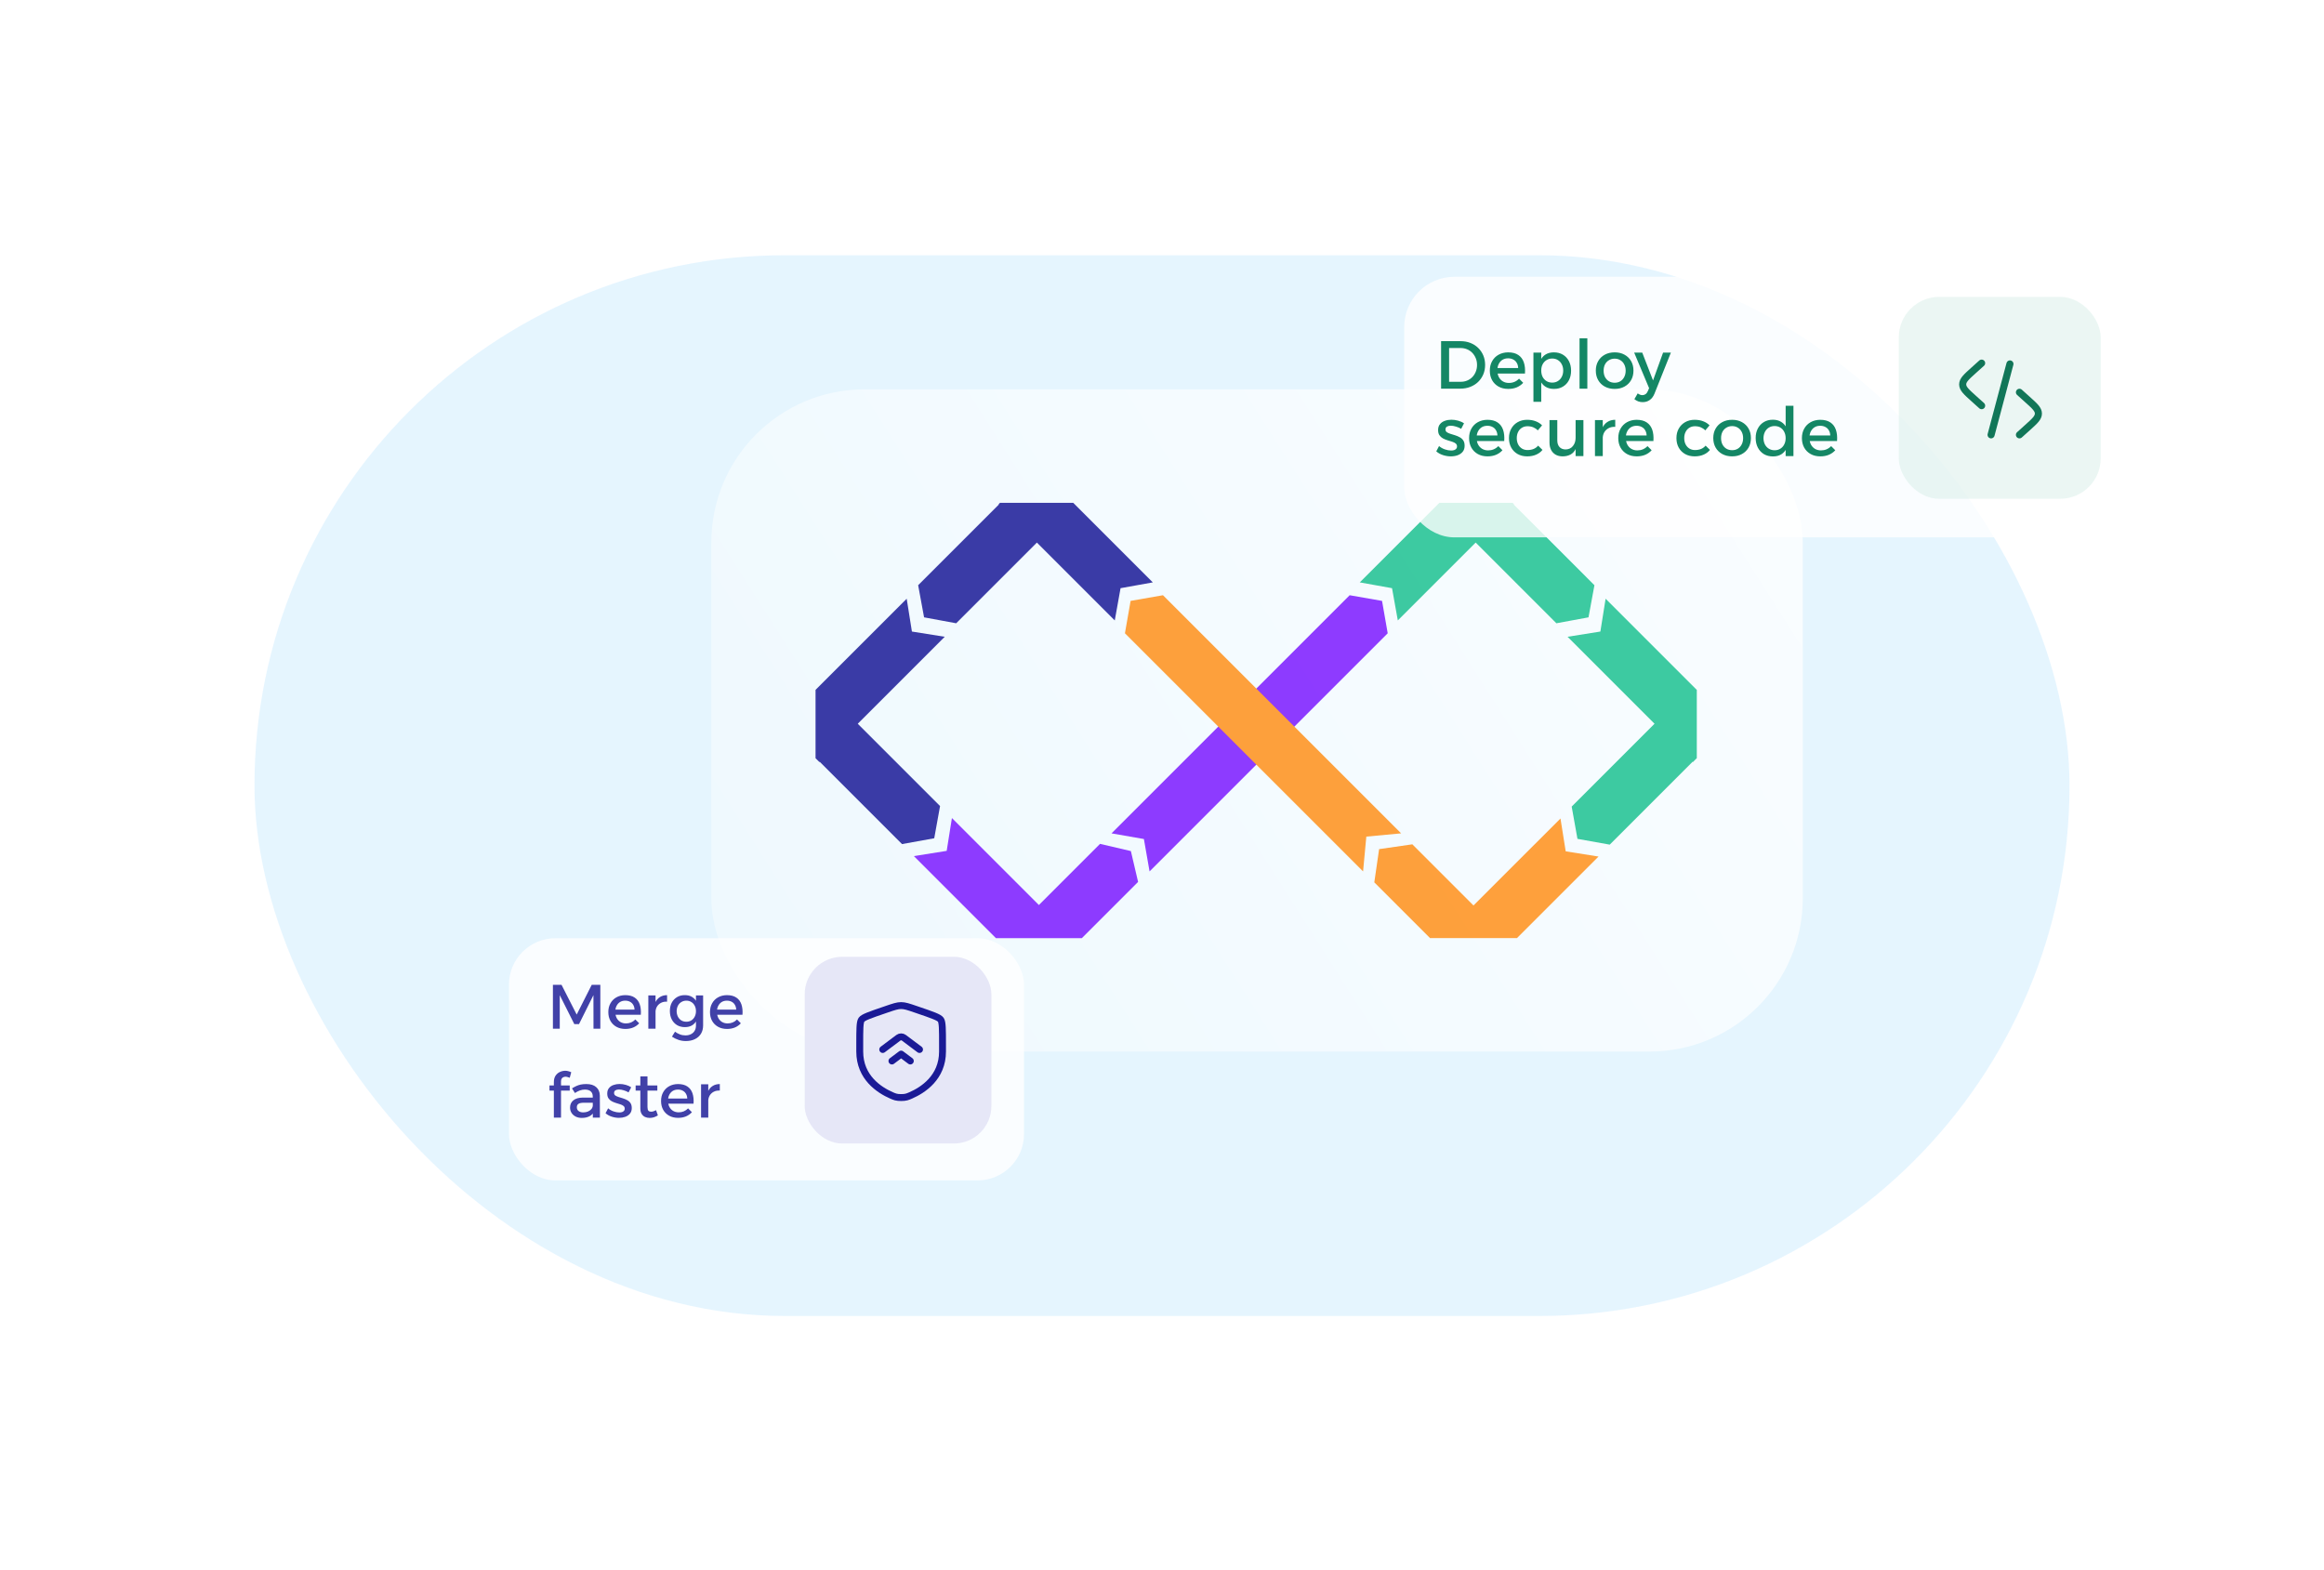 <svg width="758" height="512" viewBox="0 0 758 512" fill="none" xmlns="http://www.w3.org/2000/svg">
<g opacity="0.4" filter="url(#filter0_f_16106_42332)">
<rect x="83" y="83.254" width="592" height="346" rx="173" fill="#019FFE" fill-opacity="0.25"/>
</g>
<rect x="232" y="127" width="356" height="216" rx="50" fill="url(#paint0_linear_16106_42332)" fill-opacity="0.8"/>
<g opacity="0.85">
<path d="M440.206 194.153L450.769 196L452.616 206.563L374.943 284.236L373.095 273.673L362.533 271.826L440.206 194.153Z" fill="#7B1AFF"/>
<path d="M366.91 206.561L368.757 195.998L379.319 194.151L456.993 271.825L445.644 272.886L444.583 284.234L366.91 206.561Z" fill="#FF901A"/>
<path fill-rule="evenodd" clip-rule="evenodd" d="M324.826 306H352.861L371.201 287.661L368.847 277.605L358.791 275.251L338.844 295.198L310.478 266.832L308.773 277.537L298.068 279.242L324.826 306Z" fill="#7B1AFF"/>
<path fill-rule="evenodd" clip-rule="evenodd" d="M553.434 247.292V225.039L552.812 224.416L523.688 195.293L521.983 205.998L511.278 207.703L539.646 236.07L512.623 263.093L514.508 273.618L525.033 275.503L552.056 248.48L552.151 248.575L553.434 247.292Z" fill="#1CC190"/>
<path fill-rule="evenodd" clip-rule="evenodd" d="M266 247.312L267.265 248.577L267.361 248.482L294.202 275.323L304.714 273.425L306.612 262.913L279.771 236.072L308.138 207.705L297.433 206L295.728 195.295L266.604 224.418L266 225.023L266 247.312Z" fill="#1A1A96"/>
<path fill-rule="evenodd" clip-rule="evenodd" d="M469.466 164.002L443.505 189.963L454.025 191.853L455.915 202.373L481.311 176.977L507.631 203.298L518.109 201.366L520.041 190.888L493.721 164.567L493.814 164.474L493.342 164.002H469.466Z" fill="#1CC190"/>
<path fill-rule="evenodd" clip-rule="evenodd" d="M326.166 164.002L325.694 164.474L325.787 164.567L299.467 190.888L301.399 201.366L311.877 203.298L338.197 176.977L363.593 202.373L365.483 191.853L376.003 189.963L350.042 164.002H326.166Z" fill="#1A1A96"/>
<path fill-rule="evenodd" clip-rule="evenodd" d="M494.772 305.998H466.432L448.245 287.811L449.813 276.969L460.655 275.401L480.602 295.348L508.968 266.982L510.673 277.687L521.378 279.392L494.772 305.998Z" fill="#FF901A"/>
</g>
<g opacity="0.8" filter="url(#filter1_d_16106_42332)">
<rect x="458" y="87" width="239" height="85" rx="16.39" fill="white"/>
</g>
<path d="M476.378 111.28C477.543 111.28 478.613 111.471 479.586 111.855C480.56 112.238 481.4 112.777 482.108 113.47C482.831 114.163 483.392 114.982 483.79 115.926C484.188 116.87 484.387 117.903 484.387 119.024C484.387 120.145 484.188 121.177 483.79 122.121C483.392 123.05 482.831 123.869 482.108 124.577C481.386 125.27 480.53 125.809 479.542 126.192C478.554 126.576 477.477 126.768 476.311 126.768H470.028V111.28H476.378ZM476.444 124.533C477.197 124.533 477.89 124.4 478.524 124.135C479.173 123.869 479.734 123.493 480.206 123.006C480.692 122.505 481.069 121.922 481.334 121.258C481.614 120.58 481.754 119.842 481.754 119.046C481.754 118.234 481.614 117.497 481.334 116.833C481.054 116.155 480.67 115.565 480.184 115.063C479.697 114.562 479.121 114.178 478.458 113.912C477.809 113.647 477.101 113.514 476.334 113.514H472.639V124.533H476.444ZM495.171 120.041C495.142 119.378 494.987 118.817 494.707 118.36C494.441 117.888 494.065 117.526 493.578 117.276C493.091 117.01 492.531 116.877 491.897 116.877C491.189 116.877 490.569 117.04 490.038 117.364C489.522 117.689 489.116 118.146 488.821 118.736C488.526 119.311 488.379 119.99 488.379 120.771C488.379 121.612 488.534 122.342 488.843 122.962C489.168 123.581 489.61 124.061 490.171 124.4C490.746 124.739 491.403 124.909 492.14 124.909C493.453 124.909 494.559 124.444 495.459 123.515L496.809 124.865C496.233 125.499 495.533 125.993 494.707 126.347C493.881 126.686 492.959 126.856 491.941 126.856C490.731 126.856 489.677 126.605 488.777 126.104C487.877 125.602 487.177 124.909 486.675 124.024C486.173 123.124 485.923 122.084 485.923 120.904C485.923 119.724 486.173 118.692 486.675 117.807C487.177 116.907 487.877 116.206 488.777 115.705C489.677 115.203 490.709 114.945 491.875 114.93C493.261 114.93 494.375 115.218 495.216 115.793C496.056 116.354 496.654 117.15 497.008 118.183C497.362 119.215 497.487 120.44 497.384 121.856H487.98V120.041H495.171ZM506.807 114.93C507.928 114.93 508.909 115.181 509.75 115.683C510.591 116.184 511.247 116.885 511.719 117.785C512.191 118.684 512.427 119.732 512.427 120.926C512.427 122.092 512.191 123.124 511.719 124.024C511.262 124.909 510.613 125.602 509.772 126.104C508.946 126.605 507.972 126.856 506.851 126.856C505.775 126.856 504.853 126.62 504.086 126.148C503.333 125.676 502.758 124.998 502.36 124.112C501.962 123.213 501.762 122.151 501.762 120.926C501.762 119.658 501.962 118.581 502.36 117.696C502.758 116.796 503.333 116.11 504.086 115.638C504.853 115.166 505.76 114.93 506.807 114.93ZM506.276 116.944C505.583 116.944 504.963 117.113 504.417 117.453C503.872 117.792 503.444 118.257 503.134 118.847C502.839 119.422 502.692 120.093 502.692 120.86C502.692 121.627 502.839 122.313 503.134 122.918C503.444 123.508 503.872 123.972 504.417 124.312C504.963 124.636 505.583 124.798 506.276 124.798C506.984 124.798 507.604 124.629 508.135 124.289C508.68 123.95 509.101 123.486 509.396 122.896C509.706 122.306 509.86 121.627 509.86 120.86C509.86 120.108 509.706 119.437 509.396 118.847C509.101 118.257 508.68 117.792 508.135 117.453C507.604 117.113 506.984 116.944 506.276 116.944ZM500.147 115.019H502.692V131.06H500.147V115.019ZM515.186 110.35H517.73V126.768H515.186V110.35ZM526.645 114.93C527.855 114.93 528.917 115.181 529.831 115.683C530.761 116.184 531.483 116.885 532 117.785C532.516 118.67 532.774 119.702 532.774 120.882C532.774 122.062 532.516 123.102 532 124.002C531.483 124.902 530.761 125.602 529.831 126.104C528.917 126.605 527.855 126.856 526.645 126.856C525.436 126.856 524.366 126.605 523.437 126.104C522.508 125.602 521.785 124.902 521.269 124.002C520.752 123.102 520.494 122.062 520.494 120.882C520.494 119.702 520.752 118.67 521.269 117.785C521.785 116.885 522.508 116.184 523.437 115.683C524.366 115.181 525.436 114.93 526.645 114.93ZM526.645 116.988C525.937 116.988 525.31 117.158 524.765 117.497C524.219 117.821 523.791 118.279 523.481 118.869C523.186 119.459 523.039 120.137 523.039 120.904C523.039 121.686 523.186 122.372 523.481 122.962C523.791 123.552 524.219 124.017 524.765 124.356C525.31 124.68 525.937 124.843 526.645 124.843C527.353 124.843 527.973 124.68 528.504 124.356C529.05 124.017 529.47 123.552 529.765 122.962C530.075 122.372 530.23 121.686 530.23 120.904C530.23 120.137 530.075 119.459 529.765 118.869C529.47 118.279 529.05 117.821 528.504 117.497C527.973 117.158 527.353 116.988 526.645 116.988ZM539.621 128.427C539.253 129.327 538.744 130.005 538.095 130.463C537.446 130.935 536.679 131.171 535.794 131.171C535.263 131.171 534.776 131.089 534.333 130.927C533.906 130.765 533.485 130.522 533.072 130.197L534.156 128.316C534.687 128.7 535.196 128.892 535.683 128.892C536.066 128.892 536.413 128.781 536.723 128.56C537.033 128.339 537.283 127.999 537.475 127.542L537.873 126.613L533.006 115.019H535.639L539.157 124.09L542.431 115.019H544.976L539.621 128.427ZM476.577 139.873C476.061 139.563 475.493 139.32 474.873 139.143C474.269 138.951 473.708 138.855 473.192 138.855C472.69 138.855 472.277 138.951 471.953 139.143C471.628 139.335 471.466 139.652 471.466 140.094C471.466 140.463 471.613 140.758 471.908 140.979C472.218 141.186 472.609 141.363 473.081 141.51C473.553 141.658 474.055 141.813 474.586 141.975C475.117 142.137 475.618 142.351 476.09 142.617C476.577 142.867 476.968 143.214 477.263 143.657C477.558 144.099 477.705 144.682 477.705 145.404C477.705 146.201 477.492 146.857 477.064 147.374C476.651 147.875 476.098 148.251 475.404 148.502C474.726 148.738 473.988 148.856 473.192 148.856C472.336 148.856 471.481 148.716 470.625 148.436C469.77 148.155 469.047 147.75 468.457 147.219L469.364 145.493C469.88 145.95 470.507 146.312 471.245 146.577C471.982 146.828 472.668 146.953 473.302 146.953C473.671 146.953 473.996 146.909 474.276 146.821C474.571 146.717 474.8 146.57 474.962 146.378C475.139 146.186 475.227 145.935 475.227 145.626C475.227 145.213 475.08 144.888 474.785 144.652C474.49 144.416 474.106 144.224 473.634 144.077C473.162 143.915 472.661 143.76 472.13 143.612C471.599 143.45 471.097 143.244 470.625 142.993C470.168 142.742 469.792 142.403 469.497 141.975C469.202 141.547 469.054 140.979 469.054 140.271C469.054 139.475 469.261 138.833 469.674 138.346C470.087 137.845 470.618 137.483 471.267 137.262C471.931 137.026 472.639 136.908 473.391 136.908C474.128 136.908 474.866 137.011 475.603 137.218C476.341 137.424 476.975 137.712 477.506 138.081L476.577 139.873ZM488.408 142.041C488.379 141.378 488.224 140.817 487.944 140.36C487.678 139.888 487.302 139.526 486.815 139.276C486.328 139.01 485.768 138.877 485.134 138.877C484.426 138.877 483.806 139.04 483.275 139.364C482.759 139.689 482.353 140.146 482.058 140.736C481.763 141.311 481.616 141.99 481.616 142.771C481.616 143.612 481.771 144.342 482.08 144.962C482.405 145.581 482.847 146.061 483.408 146.4C483.983 146.739 484.639 146.909 485.377 146.909C486.69 146.909 487.796 146.444 488.696 145.515L490.046 146.865C489.47 147.499 488.77 147.993 487.944 148.347C487.118 148.686 486.196 148.856 485.178 148.856C483.968 148.856 482.914 148.605 482.014 148.104C481.114 147.602 480.413 146.909 479.912 146.024C479.41 145.124 479.16 144.084 479.16 142.904C479.16 141.724 479.41 140.692 479.912 139.807C480.413 138.907 481.114 138.206 482.014 137.705C482.914 137.203 483.946 136.945 485.112 136.93C486.498 136.93 487.612 137.218 488.453 137.793C489.293 138.354 489.891 139.15 490.245 140.183C490.599 141.215 490.724 142.44 490.621 143.856H481.217V142.041H488.408ZM501.571 140.382C501.158 139.954 500.671 139.622 500.11 139.386C499.55 139.15 498.916 139.032 498.208 139.032C497.529 139.032 496.924 139.194 496.393 139.519C495.862 139.844 495.449 140.301 495.154 140.891C494.859 141.466 494.712 142.137 494.712 142.904C494.712 143.671 494.859 144.35 495.154 144.94C495.449 145.515 495.862 145.972 496.393 146.312C496.924 146.636 497.529 146.798 498.208 146.798C498.945 146.798 499.609 146.68 500.199 146.444C500.789 146.194 501.283 145.832 501.681 145.36L503.097 146.754C502.566 147.418 501.873 147.934 501.018 148.303C500.177 148.672 499.203 148.856 498.097 148.856C496.932 148.856 495.899 148.605 494.999 148.104C494.114 147.602 493.421 146.909 492.919 146.024C492.418 145.124 492.167 144.084 492.167 142.904C492.167 141.724 492.418 140.692 492.919 139.807C493.421 138.907 494.114 138.206 494.999 137.705C495.899 137.188 496.932 136.93 498.097 136.93C499.159 136.93 500.096 137.093 500.907 137.417C501.733 137.727 502.419 138.169 502.965 138.745L501.571 140.382ZM507.931 143.657C507.931 144.571 508.174 145.294 508.661 145.825C509.148 146.341 509.819 146.599 510.674 146.599C511.692 146.57 512.481 146.194 513.042 145.471C513.617 144.748 513.905 143.856 513.905 142.794H514.591C514.591 144.239 514.392 145.404 513.993 146.289C513.595 147.175 513.027 147.824 512.29 148.237C511.567 148.635 510.704 148.841 509.701 148.856C508.801 148.856 508.027 148.672 507.378 148.303C506.743 147.934 506.249 147.411 505.895 146.732C505.556 146.053 505.386 145.25 505.386 144.32V137.019H507.931V143.657ZM513.905 137.019H516.449V148.768H513.905V137.019ZM526.833 139.231C525.993 139.187 525.262 139.335 524.643 139.674C524.038 139.998 523.566 140.456 523.227 141.046C522.902 141.636 522.74 142.314 522.74 143.081L522.032 142.993C522.032 141.68 522.224 140.574 522.607 139.674C522.991 138.774 523.544 138.096 524.267 137.638C524.99 137.166 525.845 136.93 526.833 136.93V139.231ZM520.218 137.019H522.762V148.768H520.218V137.019ZM537.068 142.041C537.038 141.378 536.883 140.817 536.603 140.36C536.338 139.888 535.961 139.526 535.475 139.276C534.988 139.01 534.427 138.877 533.793 138.877C533.085 138.877 532.466 139.04 531.935 139.364C531.418 139.689 531.013 140.146 530.718 140.736C530.423 141.311 530.275 141.99 530.275 142.771C530.275 143.612 530.43 144.342 530.74 144.962C531.064 145.581 531.507 146.061 532.067 146.4C532.643 146.739 533.299 146.909 534.036 146.909C535.349 146.909 536.456 146.444 537.355 145.515L538.705 146.865C538.13 147.499 537.429 147.993 536.603 148.347C535.777 148.686 534.855 148.856 533.837 148.856C532.628 148.856 531.573 148.605 530.673 148.104C529.774 147.602 529.073 146.909 528.571 146.024C528.07 145.124 527.819 144.084 527.819 142.904C527.819 141.724 528.07 140.692 528.571 139.807C529.073 138.907 529.774 138.206 530.673 137.705C531.573 137.203 532.606 136.945 533.771 136.93C535.158 136.93 536.271 137.218 537.112 137.793C537.953 138.354 538.55 139.15 538.904 140.183C539.258 141.215 539.384 142.44 539.28 143.856H529.877V142.041H537.068ZM556.194 140.382C555.781 139.954 555.294 139.622 554.733 139.386C554.173 139.15 553.539 139.032 552.831 139.032C552.152 139.032 551.547 139.194 551.016 139.519C550.485 139.844 550.072 140.301 549.777 140.891C549.482 141.466 549.335 142.137 549.335 142.904C549.335 143.671 549.482 144.35 549.777 144.94C550.072 145.515 550.485 145.972 551.016 146.312C551.547 146.636 552.152 146.798 552.831 146.798C553.568 146.798 554.232 146.68 554.822 146.444C555.412 146.194 555.906 145.832 556.304 145.36L557.72 146.754C557.189 147.418 556.496 147.934 555.641 148.303C554.8 148.672 553.826 148.856 552.72 148.856C551.555 148.856 550.522 148.605 549.622 148.104C548.737 147.602 548.044 146.909 547.543 146.024C547.041 145.124 546.79 144.084 546.79 142.904C546.79 141.724 547.041 140.692 547.543 139.807C548.044 138.907 548.737 138.206 549.622 137.705C550.522 137.188 551.555 136.93 552.72 136.93C553.782 136.93 554.719 137.093 555.53 137.417C556.356 137.727 557.042 138.169 557.588 138.745L556.194 140.382ZM564.955 136.93C566.164 136.93 567.226 137.181 568.141 137.683C569.07 138.184 569.793 138.885 570.309 139.785C570.826 140.67 571.084 141.702 571.084 142.882C571.084 144.062 570.826 145.102 570.309 146.002C569.793 146.902 569.07 147.602 568.141 148.104C567.226 148.605 566.164 148.856 564.955 148.856C563.745 148.856 562.676 148.605 561.747 148.104C560.817 147.602 560.095 146.902 559.578 146.002C559.062 145.102 558.804 144.062 558.804 142.882C558.804 141.702 559.062 140.67 559.578 139.785C560.095 138.885 560.817 138.184 561.747 137.683C562.676 137.181 563.745 136.93 564.955 136.93ZM564.955 138.988C564.247 138.988 563.62 139.158 563.074 139.497C562.528 139.821 562.101 140.279 561.791 140.869C561.496 141.459 561.348 142.137 561.348 142.904C561.348 143.686 561.496 144.372 561.791 144.962C562.101 145.552 562.528 146.017 563.074 146.356C563.62 146.68 564.247 146.843 564.955 146.843C565.663 146.843 566.282 146.68 566.813 146.356C567.359 146.017 567.78 145.552 568.075 144.962C568.384 144.372 568.539 143.686 568.539 142.904C568.539 142.137 568.384 141.459 568.075 140.869C567.78 140.279 567.359 139.821 566.813 139.497C566.282 139.158 565.663 138.988 564.955 138.988ZM578.23 136.908C579.322 136.908 580.244 137.152 580.996 137.638C581.763 138.11 582.346 138.796 582.744 139.696C583.157 140.581 583.356 141.643 583.341 142.882C583.356 144.121 583.164 145.191 582.766 146.09C582.368 146.99 581.785 147.683 581.018 148.17C580.266 148.642 579.351 148.878 578.275 148.878C577.154 148.878 576.165 148.627 575.31 148.126C574.469 147.61 573.813 146.902 573.341 146.002C572.869 145.087 572.633 144.04 572.633 142.86C572.633 141.68 572.869 140.647 573.341 139.762C573.813 138.863 574.469 138.162 575.31 137.66C576.151 137.159 577.124 136.908 578.23 136.908ZM578.806 138.966C578.098 138.966 577.471 139.135 576.925 139.475C576.379 139.814 575.951 140.286 575.642 140.891C575.347 141.481 575.192 142.159 575.177 142.926C575.192 143.693 575.347 144.372 575.642 144.962C575.951 145.552 576.379 146.017 576.925 146.356C577.471 146.695 578.098 146.865 578.806 146.865C579.514 146.865 580.141 146.695 580.686 146.356C581.232 146.017 581.652 145.552 581.947 144.962C582.257 144.372 582.412 143.693 582.412 142.926C582.412 142.145 582.257 141.459 581.947 140.869C581.652 140.279 581.232 139.814 580.686 139.475C580.141 139.135 579.514 138.966 578.806 138.966ZM582.412 132.35H584.957V148.768H582.412V132.35ZM596.963 142.041C596.933 141.378 596.779 140.817 596.498 140.36C596.233 139.888 595.857 139.526 595.37 139.276C594.883 139.01 594.323 138.877 593.688 138.877C592.98 138.877 592.361 139.04 591.83 139.364C591.314 139.689 590.908 140.146 590.613 140.736C590.318 141.311 590.17 141.99 590.17 142.771C590.17 143.612 590.325 144.342 590.635 144.962C590.96 145.581 591.402 146.061 591.963 146.4C592.538 146.739 593.194 146.909 593.932 146.909C595.245 146.909 596.351 146.444 597.251 145.515L598.6 146.865C598.025 147.499 597.324 147.993 596.498 148.347C595.672 148.686 594.75 148.856 593.733 148.856C592.523 148.856 591.468 148.605 590.569 148.104C589.669 147.602 588.968 146.909 588.467 146.024C587.965 145.124 587.714 144.084 587.714 142.904C587.714 141.724 587.965 140.692 588.467 139.807C588.968 138.907 589.669 138.206 590.569 137.705C591.468 137.203 592.501 136.945 593.666 136.93C595.053 136.93 596.166 137.218 597.007 137.793C597.848 138.354 598.445 139.15 598.799 140.183C599.153 141.215 599.279 142.44 599.176 143.856H589.772V142.041H596.963Z" fill="#148765"/>
<g opacity="0.4">
<rect opacity="0.8" x="619.303" y="96.834" width="65.868" height="65.868" rx="13.226" fill="#C0E4D9"/>
</g>
<path d="M658.667 127.959L661.282 130.313C663.66 132.453 664.849 133.523 664.849 134.896C664.849 136.27 663.66 137.34 661.282 139.48L658.667 141.834" stroke="#117658" stroke-width="2.312" stroke-linecap="round"/>
<path d="M655.563 118.709L652.49 130.271L649.417 141.834" stroke="#117658" stroke-width="2.312" stroke-linecap="round"/>
<path d="M646.333 118.447L643.718 120.801C641.34 122.941 640.151 124.012 640.151 125.385C640.151 126.758 641.34 127.828 643.718 129.968L646.333 132.322" stroke="#117658" stroke-width="2.312" stroke-linecap="round"/>
<g opacity="0.8" filter="url(#filter2_d_16106_42332)">
<rect x="166" y="303" width="168" height="79" rx="15.152" fill="white"/>
</g>
<path d="M180.343 321.221H183.145L188.095 330.937L193.004 321.221H195.806V335.539H193.577L193.556 324.596L188.852 334.046H187.318L182.572 324.596V335.539H180.343V321.221ZM206.963 329.321C206.936 328.707 206.792 328.189 206.533 327.766C206.288 327.33 205.94 326.996 205.49 326.764C205.04 326.519 204.522 326.396 203.936 326.396C203.281 326.396 202.708 326.546 202.217 326.846C201.74 327.146 201.365 327.569 201.092 328.114C200.82 328.646 200.683 329.273 200.683 329.996C200.683 330.773 200.827 331.448 201.113 332.021C201.413 332.594 201.822 333.037 202.34 333.35C202.872 333.664 203.479 333.821 204.161 333.821C205.374 333.821 206.397 333.391 207.229 332.532L208.477 333.78C207.945 334.366 207.297 334.823 206.533 335.15C205.77 335.464 204.917 335.621 203.977 335.621C202.858 335.621 201.883 335.389 201.052 334.925C200.22 334.462 199.572 333.821 199.108 333.003C198.645 332.171 198.413 331.21 198.413 330.119C198.413 329.028 198.645 328.073 199.108 327.255C199.572 326.423 200.22 325.775 201.052 325.312C201.883 324.848 202.838 324.61 203.915 324.596C205.197 324.596 206.227 324.862 207.004 325.394C207.781 325.912 208.333 326.648 208.661 327.603C208.988 328.557 209.104 329.689 209.008 330.998H200.315V329.321H206.963ZM217.577 326.723C216.799 326.682 216.124 326.819 215.552 327.132C214.992 327.432 214.556 327.855 214.242 328.4C213.942 328.946 213.792 329.573 213.792 330.282L213.138 330.2C213.138 328.987 213.315 327.964 213.67 327.132C214.024 326.3 214.536 325.673 215.204 325.25C215.872 324.814 216.663 324.596 217.577 324.596V326.723ZM211.461 324.678H213.813V335.539H211.461V324.678ZM229.329 334.455C229.329 335.505 229.097 336.412 228.633 337.175C228.17 337.939 227.515 338.525 226.67 338.935C225.824 339.357 224.829 339.569 223.683 339.569C222.838 339.569 222.04 339.439 221.29 339.18C220.54 338.935 219.831 338.587 219.163 338.137L220.165 336.521C220.683 336.903 221.215 337.196 221.761 337.4C222.306 337.619 222.913 337.728 223.581 337.728C224.277 337.728 224.877 337.591 225.381 337.319C225.899 337.06 226.295 336.691 226.567 336.214C226.854 335.737 226.997 335.171 226.997 334.516V324.678H229.329V334.455ZM223.315 324.596C224.27 324.582 225.081 324.787 225.749 325.21C226.431 325.619 226.949 326.212 227.304 326.989C227.658 327.766 227.829 328.7 227.815 329.791C227.829 330.882 227.658 331.823 227.304 332.614C226.963 333.391 226.458 333.991 225.79 334.414C225.136 334.823 224.338 335.028 223.397 335.028C222.415 335.028 221.556 334.81 220.82 334.373C220.083 333.923 219.511 333.303 219.102 332.512C218.692 331.721 218.488 330.807 218.488 329.771C218.488 328.748 218.686 327.855 219.081 327.091C219.49 326.314 220.056 325.707 220.779 325.271C221.515 324.821 222.361 324.596 223.315 324.596ZM223.867 326.396C223.254 326.396 222.708 326.546 222.231 326.846C221.754 327.132 221.379 327.535 221.106 328.053C220.847 328.571 220.711 329.164 220.697 329.832C220.711 330.5 220.847 331.094 221.106 331.612C221.379 332.13 221.747 332.539 222.211 332.839C222.688 333.125 223.24 333.269 223.867 333.269C224.481 333.269 225.02 333.125 225.483 332.839C225.961 332.539 226.329 332.13 226.588 331.612C226.861 331.094 226.997 330.5 226.997 329.832C226.997 329.15 226.861 328.557 226.588 328.053C226.329 327.535 225.961 327.132 225.483 326.846C225.02 326.546 224.481 326.396 223.867 326.396ZM240.122 329.321C240.094 328.707 239.951 328.189 239.692 327.766C239.447 327.33 239.099 326.996 238.649 326.764C238.199 326.519 237.681 326.396 237.094 326.396C236.44 326.396 235.867 326.546 235.376 326.846C234.899 327.146 234.524 327.569 234.251 328.114C233.978 328.646 233.842 329.273 233.842 329.996C233.842 330.773 233.985 331.448 234.272 332.021C234.572 332.594 234.981 333.037 235.499 333.35C236.031 333.664 236.638 333.821 237.319 333.821C238.533 333.821 239.556 333.391 240.388 332.532L241.635 333.78C241.103 334.366 240.456 334.823 239.692 335.15C238.928 335.464 238.076 335.621 237.135 335.621C236.017 335.621 235.042 335.389 234.21 334.925C233.378 334.462 232.731 333.821 232.267 333.003C231.803 332.171 231.572 331.21 231.572 330.119C231.572 329.028 231.803 328.073 232.267 327.255C232.731 326.423 233.378 325.775 234.21 325.312C235.042 324.848 235.997 324.61 237.074 324.596C238.356 324.596 239.385 324.862 240.163 325.394C240.94 325.912 241.492 326.648 241.819 327.603C242.147 328.557 242.263 329.689 242.167 330.998H233.474V329.321H240.122ZM180.65 353.003C180.65 352.144 180.827 351.441 181.181 350.896C181.55 350.337 182.02 349.928 182.593 349.669C183.165 349.396 183.765 349.26 184.393 349.26C184.72 349.26 185.047 349.307 185.375 349.403C185.715 349.485 186.029 349.6 186.315 349.75L185.825 351.55C185.634 351.469 185.415 351.394 185.17 351.325C184.938 351.244 184.7 351.203 184.454 351.203C184.195 351.203 183.95 351.257 183.718 351.366C183.5 351.462 183.322 351.625 183.186 351.857C183.05 352.075 182.981 352.362 182.981 352.716V364.539H180.65V353.003ZM179.218 354.066H185.825V355.744H179.218V354.066ZM190.39 359.691C189.627 359.691 189.061 359.807 188.693 360.039C188.325 360.271 188.14 360.653 188.14 361.185C188.14 361.689 188.325 362.091 188.693 362.391C189.075 362.691 189.593 362.841 190.247 362.841C190.834 362.841 191.359 362.739 191.822 362.535C192.286 362.33 192.654 362.057 192.927 361.716C193.2 361.362 193.343 360.966 193.356 360.53L193.806 362.514C193.465 363.223 192.947 363.755 192.252 364.11C191.556 364.464 190.725 364.641 189.756 364.641C188.979 364.641 188.304 364.491 187.731 364.191C187.159 363.891 186.715 363.489 186.402 362.985C186.088 362.466 185.931 361.894 185.931 361.266C185.931 360.285 186.286 359.5 186.995 358.914C187.718 358.328 188.734 358.028 190.043 358.014H193.643V359.691H190.39ZM193.336 357.646C193.336 356.937 193.118 356.385 192.681 355.989C192.245 355.594 191.597 355.396 190.738 355.396C190.22 355.396 189.688 355.491 189.143 355.682C188.611 355.873 188.072 356.153 187.527 356.521L186.565 355.007C187.07 354.694 187.547 354.435 187.997 354.23C188.447 354.025 188.925 353.869 189.429 353.76C189.947 353.65 190.554 353.596 191.25 353.596C192.654 353.596 193.731 353.937 194.481 354.619C195.245 355.287 195.634 356.214 195.647 357.4L195.668 364.539H193.356L193.336 357.646ZM205.014 356.316C204.537 356.03 204.012 355.805 203.439 355.641C202.88 355.464 202.362 355.375 201.885 355.375C201.421 355.375 201.039 355.464 200.739 355.641C200.439 355.819 200.289 356.112 200.289 356.521C200.289 356.862 200.425 357.135 200.698 357.339C200.985 357.53 201.346 357.694 201.782 357.83C202.219 357.966 202.682 358.11 203.173 358.26C203.664 358.41 204.128 358.607 204.564 358.853C205.014 359.085 205.375 359.405 205.648 359.814C205.921 360.223 206.057 360.762 206.057 361.43C206.057 362.166 205.86 362.773 205.464 363.25C205.082 363.714 204.571 364.062 203.93 364.294C203.303 364.512 202.621 364.621 201.885 364.621C201.094 364.621 200.303 364.491 199.512 364.232C198.721 363.973 198.053 363.598 197.507 363.107L198.346 361.512C198.823 361.935 199.403 362.269 200.085 362.514C200.766 362.746 201.4 362.862 201.987 362.862C202.328 362.862 202.628 362.821 202.887 362.739C203.16 362.644 203.371 362.507 203.521 362.33C203.685 362.153 203.766 361.921 203.766 361.635C203.766 361.253 203.63 360.953 203.357 360.735C203.085 360.516 202.73 360.339 202.294 360.203C201.857 360.053 201.394 359.91 200.903 359.773C200.412 359.623 199.948 359.432 199.512 359.2C199.089 358.969 198.741 358.655 198.469 358.26C198.196 357.864 198.06 357.339 198.06 356.685C198.06 355.948 198.25 355.355 198.632 354.905C199.014 354.441 199.505 354.107 200.105 353.903C200.719 353.685 201.373 353.575 202.069 353.575C202.75 353.575 203.432 353.671 204.114 353.862C204.796 354.053 205.382 354.319 205.873 354.66L205.014 356.316ZM211.186 361.103C211.186 361.689 211.288 362.091 211.493 362.31C211.697 362.514 211.984 362.616 212.352 362.616C212.597 362.616 212.849 362.575 213.109 362.494C213.381 362.412 213.674 362.289 213.988 362.125L214.581 363.823C214.159 364.082 213.722 364.287 213.272 364.437C212.822 364.573 212.365 364.641 211.902 364.641C211.356 364.641 210.852 364.539 210.388 364.335C209.924 364.116 209.549 363.775 209.263 363.312C208.99 362.848 208.854 362.248 208.854 361.512V351.1H211.186V361.103ZM207.32 354.066H214.397V355.744H207.32V354.066ZM224.162 358.321C224.134 357.707 223.991 357.189 223.732 356.766C223.487 356.33 223.139 355.996 222.689 355.764C222.239 355.519 221.721 355.396 221.134 355.396C220.48 355.396 219.907 355.546 219.416 355.846C218.939 356.146 218.564 356.569 218.291 357.114C218.018 357.646 217.882 358.273 217.882 358.996C217.882 359.773 218.025 360.448 218.312 361.021C218.612 361.594 219.021 362.037 219.539 362.35C220.071 362.664 220.677 362.821 221.359 362.821C222.573 362.821 223.596 362.391 224.427 361.532L225.675 362.78C225.143 363.366 224.496 363.823 223.732 364.15C222.968 364.464 222.116 364.621 221.175 364.621C220.057 364.621 219.082 364.389 218.25 363.925C217.418 363.462 216.771 362.821 216.307 362.003C215.843 361.171 215.612 360.21 215.612 359.119C215.612 358.028 215.843 357.073 216.307 356.255C216.771 355.423 217.418 354.775 218.25 354.312C219.082 353.848 220.037 353.61 221.114 353.596C222.396 353.596 223.425 353.862 224.202 354.394C224.98 354.912 225.532 355.648 225.859 356.603C226.187 357.557 226.302 358.689 226.207 359.998H217.514V358.321H224.162ZM234.775 355.723C233.998 355.682 233.323 355.819 232.75 356.132C232.191 356.432 231.755 356.855 231.441 357.4C231.141 357.946 230.991 358.573 230.991 359.282L230.337 359.2C230.337 357.987 230.514 356.964 230.868 356.132C231.223 355.3 231.734 354.673 232.402 354.25C233.071 353.814 233.862 353.596 234.775 353.596V355.723ZM228.659 353.678H231.012V364.539H228.659V353.678Z" fill="#4141A8"/>
<rect opacity="0.8" x="262.461" y="312.092" width="60.893" height="60.893" rx="12.227" fill="#E1E1F5"/>
<path d="M280.414 340.625C280.414 335.829 280.414 333.43 280.98 332.624C281.547 331.817 283.802 331.045 288.311 329.501L289.171 329.207C291.522 328.402 292.697 328 293.914 328C295.131 328 296.307 328.402 298.657 329.207L299.517 329.501C304.027 331.045 306.282 331.817 306.848 332.624C307.414 333.43 307.414 335.829 307.414 340.625C307.414 341.349 307.414 342.135 307.414 342.987C307.414 351.444 301.056 355.548 297.066 357.291C295.984 357.764 295.443 358 293.914 358C292.385 358 291.844 357.764 290.762 357.291C286.773 355.548 280.414 351.444 280.414 342.987C280.414 342.135 280.414 341.349 280.414 340.625Z" stroke="#1A1A96" stroke-width="2.25"/>
<path d="M299.914 342.326L294.814 338.501C294.281 338.101 293.547 338.101 293.014 338.501L287.914 342.326M296.914 346.076L293.914 343.826L290.914 346.076" stroke="#1A1A96" stroke-width="2.25" stroke-linecap="round" stroke-linejoin="round"/>
<defs>
<filter id="filter0_f_16106_42332" x="0.39" y="0.644" width="757.22" height="511.22" filterUnits="userSpaceOnUse" color-interpolation-filters="sRGB">
<feFlood flood-opacity="0" result="BackgroundImageFix"/>
<feBlend mode="normal" in="SourceGraphic" in2="BackgroundImageFix" result="shape"/>
<feGaussianBlur stdDeviation="41.305" result="effect1_foregroundBlur_16106_42332"/>
</filter>
<filter id="filter1_d_16106_42332" x="445.708" y="77.986" width="263.584" height="109.584" filterUnits="userSpaceOnUse" color-interpolation-filters="sRGB">
<feFlood flood-opacity="0" result="BackgroundImageFix"/>
<feColorMatrix in="SourceAlpha" type="matrix" values="0 0 0 0 0 0 0 0 0 0 0 0 0 0 0 0 0 0 127 0" result="hardAlpha"/>
<feOffset dy="3.278"/>
<feGaussianBlur stdDeviation="6.146"/>
<feComposite in2="hardAlpha" operator="out"/>
<feColorMatrix type="matrix" values="0 0 0 0 0 0 0 0 0 0 0 0 0 0 0 0 0 0 0.05 0"/>
<feBlend mode="normal" in2="BackgroundImageFix" result="effect1_dropShadow_16106_42332"/>
<feBlend mode="normal" in="SourceGraphic" in2="effect1_dropShadow_16106_42332" result="shape"/>
</filter>
<filter id="filter2_d_16106_42332" x="154.636" y="294.667" width="190.727" height="101.727" filterUnits="userSpaceOnUse" color-interpolation-filters="sRGB">
<feFlood flood-opacity="0" result="BackgroundImageFix"/>
<feColorMatrix in="SourceAlpha" type="matrix" values="0 0 0 0 0 0 0 0 0 0 0 0 0 0 0 0 0 0 127 0" result="hardAlpha"/>
<feOffset dy="3.03"/>
<feGaussianBlur stdDeviation="5.682"/>
<feComposite in2="hardAlpha" operator="out"/>
<feColorMatrix type="matrix" values="0 0 0 0 0 0 0 0 0 0 0 0 0 0 0 0 0 0 0.05 0"/>
<feBlend mode="normal" in2="BackgroundImageFix" result="effect1_dropShadow_16106_42332"/>
<feBlend mode="normal" in="SourceGraphic" in2="effect1_dropShadow_16106_42332" result="shape"/>
</filter>
<linearGradient id="paint0_linear_16106_42332" x1="588" y1="127" x2="232.274" y2="353.189" gradientUnits="userSpaceOnUse">
<stop stop-color="white"/>
<stop offset="1" stop-color="white" stop-opacity="0.43"/>
</linearGradient>
</defs>
</svg>
